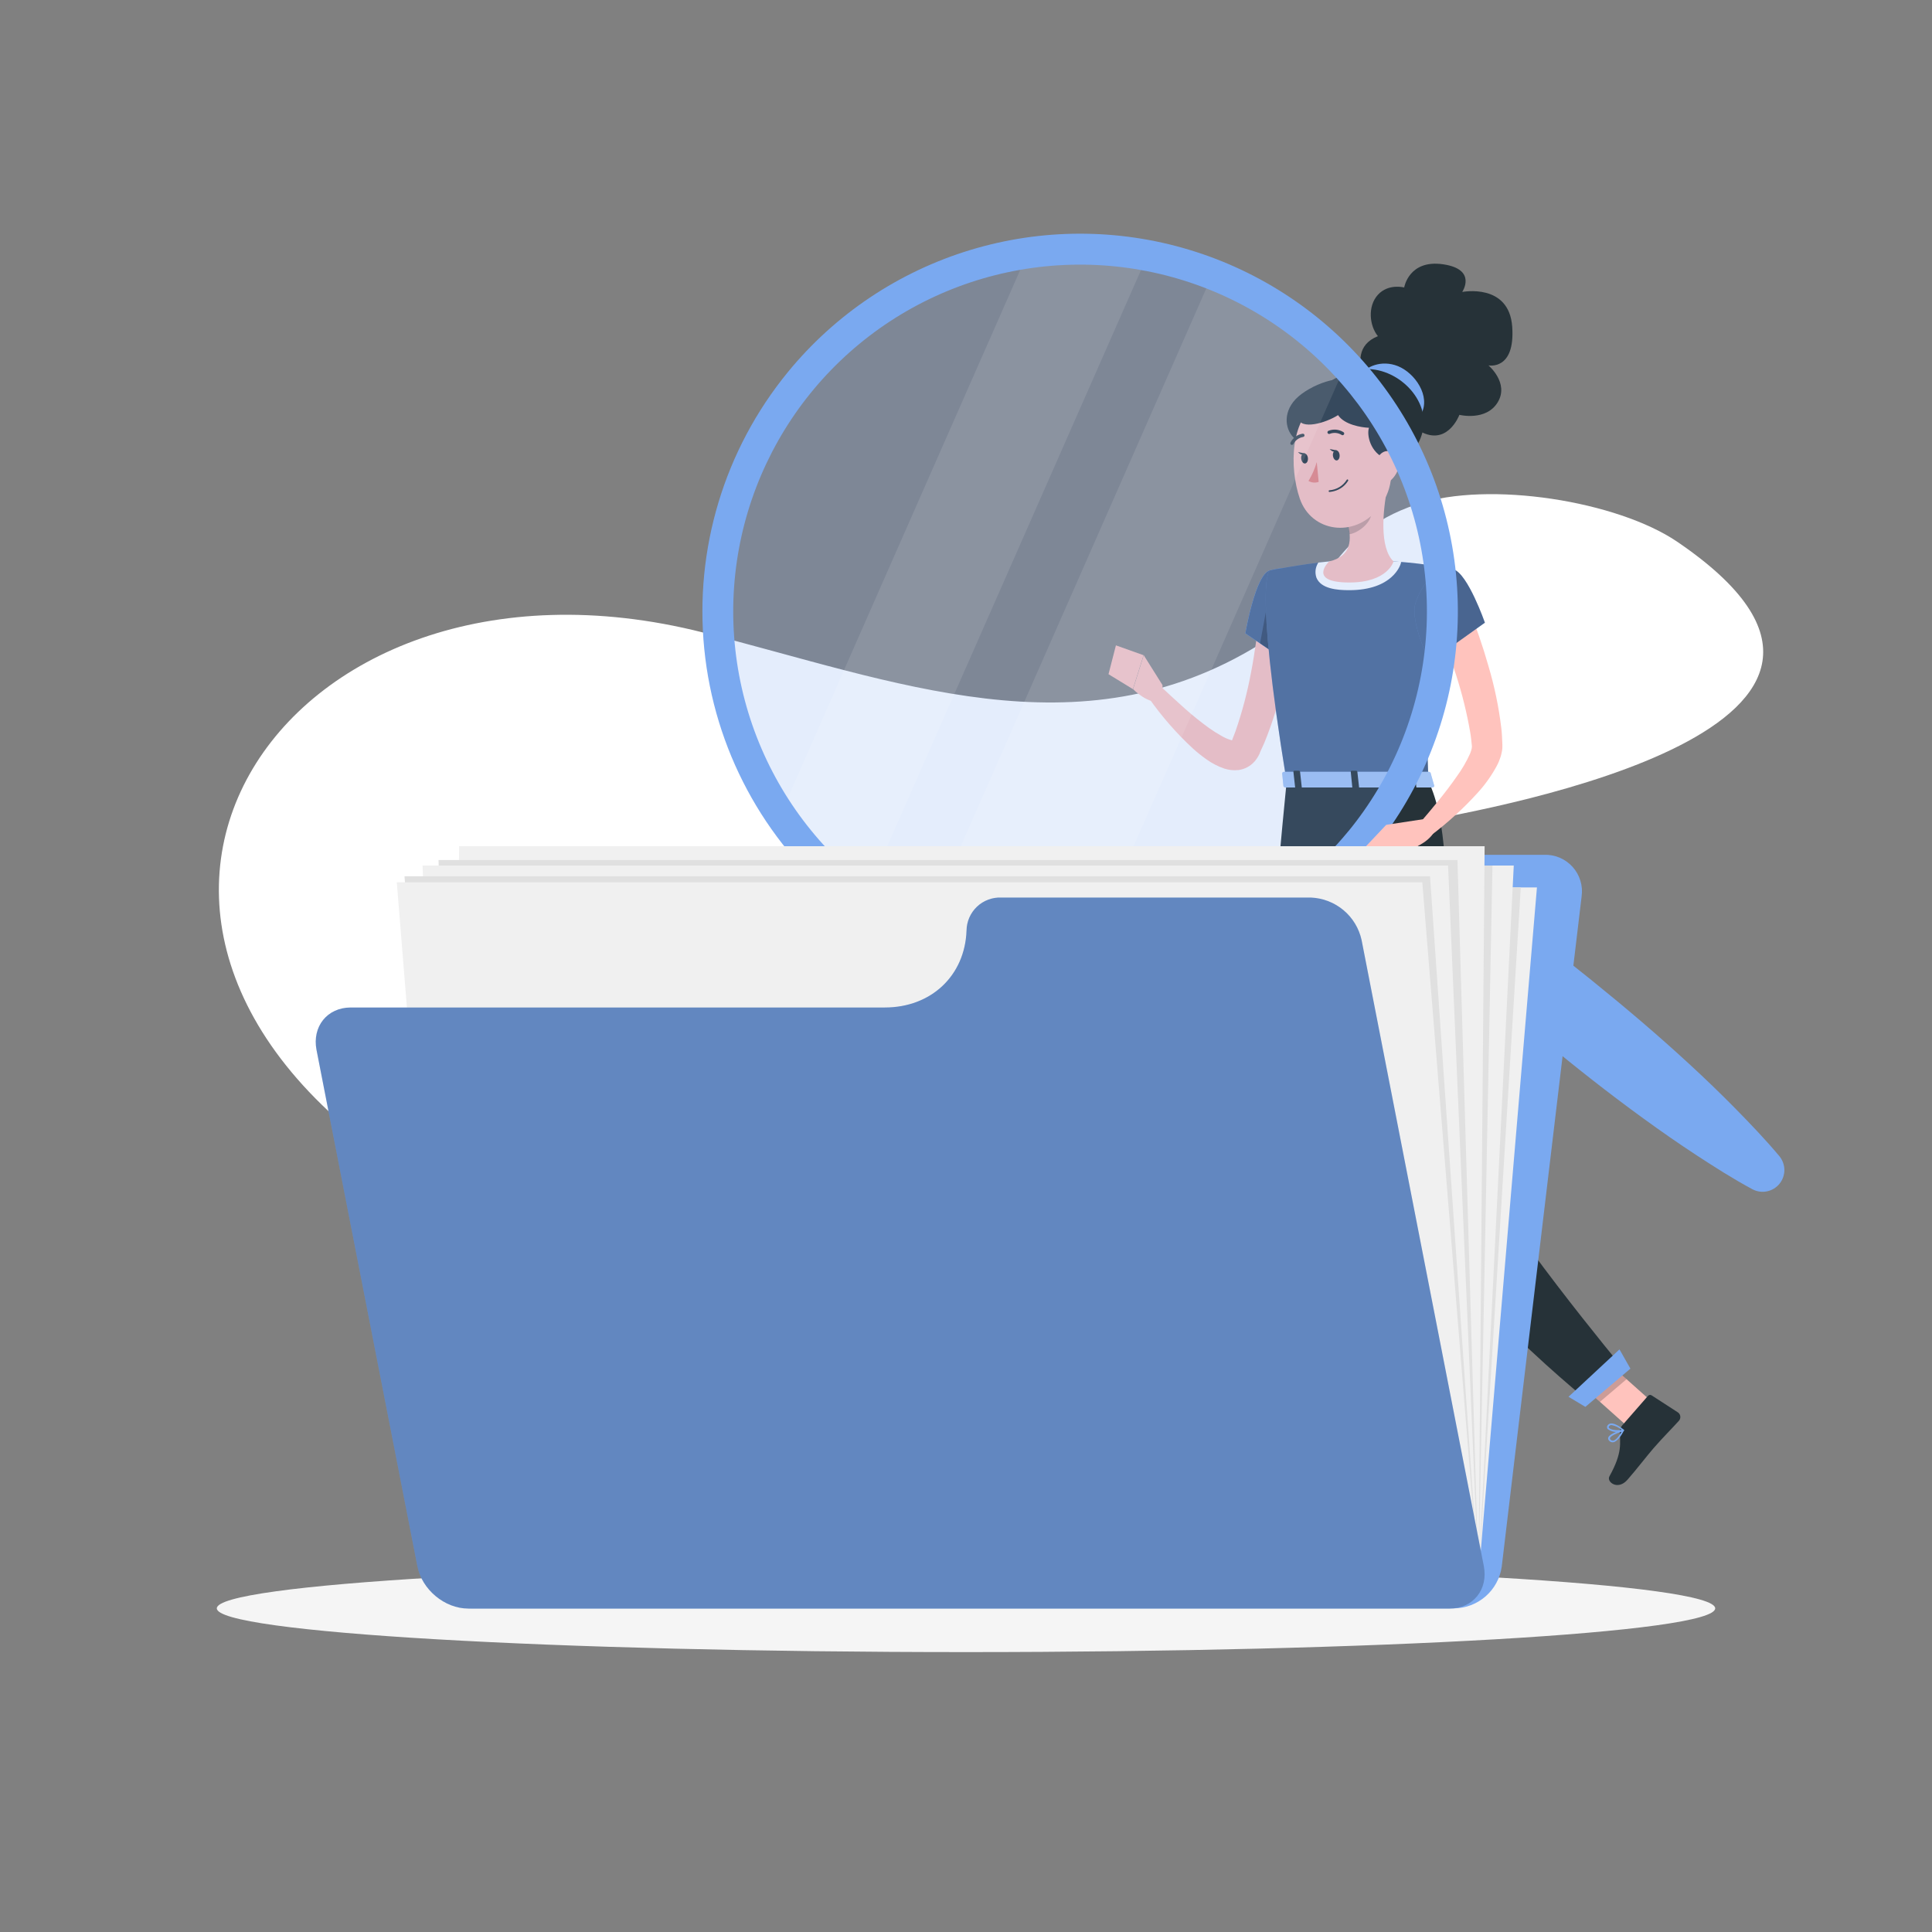 <svg fill="none" height="100" viewBox="0 0 100 100" width="100" xmlns="http://www.w3.org/2000/svg"><rect x="0" y="0" width="100" height="100" fill="#808080" stroke="none"/><path d="m86.818 28.044c-3.092-2.104-9.74-3.182-13.484-1.94-4.782 1.588-4.614 5.072-8.094 7.228-9.4 5.818-18.942 1.906-28.876-.6-22.014-5.562-35.8 15.62-14.18 28.642 13 7.826 40.3 13.544 43.374-7.2 1.33-8.968-3.468-9.65 7.68-11.6 4.4-.774 27.588-4.996 13.58-14.53z" fill="#fff"/><path d="m50 85.512c21.416 0 38.778-1.014 38.778-2.264s-17.361-2.264-38.778-2.264-38.778 1.014-38.778 2.264 17.361 2.264 38.778 2.264z" fill="#f5f5f5"/><path d="m66.94 31.726c-.036.6-.106 1.15-.184 1.72s-.184 1.128-.304 1.688c-.234 1.133-.572 2.243-1.01 3.314l-.182.4-.044.1-.016.052-.032.064c-.061.126-.139.242-.23.348-.109.123-.239.225-.384.302-.142.075-.297.123-.456.144-.245.026-.492 0-.726-.076-.331-.113-.644-.275-.928-.48-.248-.175-.485-.365-.71-.57-.842-.78-1.599-1.647-2.26-2.586l.662-.562c.4.37.8.744 1.2 1.098.398.354.813.688 1.244 1 .203.145.414.279.632.4.176.107.366.188.564.242.068.014.116 0 .094 0-.047.005-.091.026-.126.058-.012 0-.012 0 0 0l.064-.166.14-.364c.347-1.002.618-2.029.81-3.072.106-.524.18-1.058.26-1.588s.136-1.076.182-1.582z" fill="#ffc3bd"/><path d="m65.728 29.524c-.746.19-1.268 3.258-1.268 3.258l2.054 1.4s1.97-3.094 1.4-3.914c-.6-.858-1.098-1.02-2.186-.744z" fill="#7aa9f0"/><path d="m65.728 29.524c-.746.19-1.268 3.258-1.268 3.258l2.054 1.4s1.97-3.094 1.4-3.914c-.6-.858-1.098-1.02-2.186-.744z" fill="#7aa9f0"/><path d="m65.728 29.524c-.746.19-1.268 3.258-1.268 3.258l2.054 1.4s1.97-3.094 1.4-3.914c-.6-.858-1.098-1.02-2.186-.744z" fill="#000" opacity=".4"/><path d="m65.793 30.21-.572 3.09 1.154.784z" fill="#000" opacity=".3"/><g fill="#ffc3bd"><path d="m60.17 35.458-.97-1.544-.554 1.754s.8.84 1.526.64z"/><path d="m57.76 33.404-.384 1.492 1.262.772.554-1.754z"/><path d="m69.76 81.15h-1.808l-.122-4.188h1.81z"/><path d="m85.718 72.75-1.378 1.172-3.154-2.816 1.378-1.17z"/></g><path d="m83.962 73.782 1.338-1.532c.023-.026.055-.043.089-.048.035-.005.07.003.099.022l1.362.882c.034.023.062.054.083.089s.035.074.039.115c.005.041.001.082-.011.121-.012.039-.032.075-.059.106-.476.526-.732.756-1.32 1.428-.36.414-.846 1.058-1.346 1.628s-1.092.11-.934-.174c.702-1.268.534-1.712.546-2.336.002-.11.042-.216.114-.3z" fill="#263238"/><path d="m67.89 80.942h2.032c.035-0.0.069.012.095.035s.044.054.049.089l.232 1.6c.006.042.004.086-.009.127-.012.041-.033.079-.062.111-.028.032-.064.057-.103.074s-.082.025-.125.023c-.708-.012-1.05-.054-1.944-.054-.55 0-1.686.058-2.446.058s-.8-.752-.482-.818c1.416-.306 1.974-.726 2.452-1.128.086-.075.196-.116.31-.116z" fill="#263238"/><path d="m67.832 76.964.062 2.158h1.808l-.062-2.158z" fill="#000" opacity=".2"/><path d="m82.566 69.936-1.38 1.17 1.628 1.452 1.378-1.172z" fill="#000" opacity=".2"/><path d="m65.728 29.524s-.862.304.864 10.916h7.344c-.122-2.99-.126-4.834 1.302-10.968-1.028-.212-2.07-.35-3.118-.412-1.111-.079-2.225-.079-3.336 0-1.432.14-3.056.464-3.056.464z" fill="#7aa9f0"/><path d="m65.728 29.524s-.862.304.864 10.916h7.344c-.122-2.99-.126-4.834 1.302-10.968-1.028-.212-2.07-.35-3.118-.412-1.111-.079-2.225-.079-3.336 0-1.432.14-3.056.464-3.056.464z" fill="#000" opacity=".4"/><path d="m72.119 29.06c-1.111-.079-2.225-.079-3.336 0-.18.016-.364.036-.546.058-.075.114-.123.243-.141.378-.017.135-.003.273.041.402.234.582 1.078.65 1.694.65 2.274 0 2.658-1.328 2.674-1.384l.022-.08c-.128-.008-.272-.018-.408-.024z" fill="#fff"/><path d="m71.8 25.306c-.212 1.072-.42 3.038.33 3.754 0 0-.294 1.09-2.288 1.09-2.2 0-1.048-1.088-1.048-1.088 1.2-.286 1.166-1.174.958-2z" fill="#ffc3bd"/><path d="m70.954 26.018-1.212 1.034c.052.197.087.397.104.6.456-.066 1.084-.568 1.134-1.046.028-.196.019-.395-.026-.588z" fill="#000" opacity=".2"/><path d="m70.542 19.47c-.186-.63-.342-1.622.778-2.07-.438-.536-.544-1.544 0-2.142s1.36-.378 1.36-.378.24-1.462 2.018-1.2.986 1.432.986 1.432 2.426-.48 2.588 1.8-1.23 2-1.23 2 1.082.908.482 1.906-1.986.654-1.986.654-.652 1.764-2.188.76-2.808-2.762-2.808-2.762z" fill="#263238"/><path d="m66.94 20.8c-.6.776-.336 1.654.2 2 1.29.824 3.156-2.632 2.67-3.046s-2.27.268-2.87 1.046z" fill="#263238"/><path d="m72.358 18.952c-.848-.342-1.708.016-1.976.532-.654 1.258 2.316 3.524 3.176 1.952.51-.934-.326-2.132-1.2-2.484z" fill="#7aa9f0"/><path d="m72 22.8c.062 1.8.126 2.552-.688 3.554-1.222 1.506-3.44 1.19-4.036-.55-.536-1.566-.546-4.236 1.132-5.112.369-.195.781-.293 1.199-.283s.825.125 1.185.336.66.511.871.871c.211.36.328.767.337 1.185z" fill="#ffc3bd"/><path d="m71.73 23.742c-.8-.298-1-1.232-.872-1.6-.4-.016-1.274-.16-1.6-.656-.624.4-1.942.8-2.084.134s1.846-2.378 3.35-2.51c1.788-.156 3.552 1.6 3.098 3.282s-1.892 1.35-1.892 1.35z" fill="#263238"/><path d="m66.6 40.44s-1.426 13.93-1.308 19.446c.124 5.736 2.226 18.818 2.226 18.818h2.444s-.386-12.748-.17-18.38c.236-6.142 2.186-19.884 2.186-19.884z" fill="#263238"/><path d="m70.165 78.792h-2.868l-.212-.914 3.214-.112z" fill="#7aa9f0"/><path d="m69.759 43.906c-1.8 3.628-.362 10.248.276 12.712.326-3.7.878-8.222 1.308-11.542-.272-1.876-.744-2.844-1.584-1.17z" fill="#000" opacity=".2"/><path d="m68.532 40.44s1.664 14.482 2.92 19.132c1.492 5.52 10.758 12.95 10.758 12.95l1.88-1.6s-6.716-8.072-7.858-10.98c-2.434-6.2-.35-15.456-2.296-19.506z" fill="#263238"/><path d="m84.39 70.84-2.332 1.98-.872-.522 2.638-2.454z" fill="#7aa9f0"/><path d="m69.338 23.552c.014.146-.052.27-.146.28s-.184-.102-.2-.246.052-.272.148-.28.184.094.198.246z" fill="#263238"/><path d="m67.698 23.71c.014.144-.052.27-.148.28s-.182-.102-.2-.248.052-.27.146-.278.188.1.202.246z" fill="#263238"/><path d="m67.542 23.468-.358-.068s.216.256.358.068z" fill="#263238"/><path d="m68.154 23.918c-.097.343-.241.672-.428.976.079.046.168.074.259.082.091.008.183-.003.269-.034z" fill="#ed847e"/><path d="m69.059 25.42c-.079.022-.16.036-.242.044-.005.001-.011 0-.016-.002-.005-.002-.01-.004-.015-.008-.004-.004-.008-.008-.01-.013-.003-.005-.004-.01-.005-.016-.001-.011.002-.023.009-.032.007-.009.017-.015.029-.016.181-.013.356-.069.512-.162.156-.093.287-.222.384-.376.002-.005.006-.01.01-.014.004-.004.009-.007.015-.009s.011-.002.017-.001c.006.001.011.003.016.006.01.006.017.015.021.025.003.011.002.022-.003.033-.161.267-.42.461-.722.54z" fill="#263238"/><path d="m72.42 24.042c-.044.344-.222.657-.496.87-.366.28-.718 0-.76-.438-.036-.4.108-1 .544-1.116.095-.019.194-.015.287.012.093.027.179.076.249.144.07.067.123.15.153.243.031.092.039.19.023.286z" fill="#ffc3bd"/><path d="m69.514 22.524c-.011.003-.023.003-.034.002-.011-.002-.022-.006-.032-.012-.091-.058-.194-.093-.301-.104-.107-.01-.215.005-.315.044-.021.009-.044.01-.066.003-.021-.007-.04-.023-.05-.043-.01-.02-.011-.044-.003-.065.007-.021.023-.039.043-.049.126-.052.263-.073.398-.061.136.012.267.056.382.129.009.006.018.013.024.022.006.009.011.019.014.03s.003.022.001.033c-.002.011-.006.021-.011.031-.011.019-.029.033-.05.04z" fill="#263238"/><path d="m66.894 23.022c-.021.008-.043.008-.064 0-.019-.011-.034-.03-.04-.051s-.004-.045.006-.065c.061-.122.15-.227.261-.307.11-.08.238-.132.373-.151.011-.001.022 0.0.033.004.011.003.021.009.029.016.009.007.016.016.021.026.005.01.008.021.009.032.002.022-.006.045-.02.062s-.035.028-.058.03c-.106.018-.206.06-.293.124-.086.064-.157.147-.205.243-.006.009-.013.017-.022.024-.009.006-.019.011-.03.013z" fill="#263238"/><path d="m75.988 31.422c.408.998.76 2.017 1.054 3.054.312 1.046.534 2.116.664 3.2.034.276.044.566.056.852v.162c0 .058-.01.118-.018.17-.017.1-.039.199-.068.296-.052.166-.119.328-.2.482-.277.513-.617.989-1.012 1.418-.73.802-1.534 1.534-2.4 2.186l-.578-.642c.666-.778 1.338-1.576 1.908-2.4.275-.374.51-.776.7-1.2.033-.082.059-.166.08-.252.005-.029.009-.059.01-.088.001-.009.001-.017 0-.026v-.028c-.026-.236-.044-.472-.088-.714-.172-.988-.412-1.963-.718-2.918-.306-.968-.648-1.95-1-2.886z" fill="#ffc3bd"/><path d="m75.238 29.472c.736.224 1.62 2.758 1.62 2.758l-2.858 2.04s-1.042-2.114-.732-3.066c.332-.99 1.132-1.988 1.97-1.732z" fill="#7aa9f0"/><path d="m75.238 29.472c.736.224 1.62 2.758 1.62 2.758l-2.858 2.04s-1.042-2.114-.732-3.066c.332-.99 1.132-1.988 1.97-1.732z" fill="#000" opacity=".4"/><g fill="#7aa9f0"><path d="m83.468 74.654c-.037-.001-.073-.01-.106-.027s-.061-.041-.084-.071c-.018-.019-.031-.042-.037-.067-.006-.025-.006-.052.001-.077.068-.22.696-.4.768-.42.008-.003.016-.003.024-.001.008.003.015.008.02.015.004.007.007.015.007.023s-.002.016-.007.023c-.112.214-.334.574-.562.6zm.464-.55c-.248.08-.572.218-.6.334-.003.011-.003.023 0.0.034s.009.021.018.029c.016.023.038.041.063.053.025.012.053.017.081.015.116-.014.278-.186.438-.464z"/><path d="m83.734 74.112c-.187.019-.374-.034-.524-.148-.021-.026-.032-.059-.032-.093 0-.034.011-.067.032-.093.018-.028.042-.051.07-.068.028-.017.06-.028.092-.032.26-.032.654.308.67.322.006.005.01.011.013.018.002.007.003.015.001.022-.001.008-.004.015-.009.021-.005.006-.012.011-.019.013-.096.027-.195.04-.294.038zm-.318-.35h-.028c-.02.002-.04.009-.058.02s-.033.025-.044.042c-.03.046-.02.07 0 .086.078.102.434.14.65.1-.148-.128-.328-.214-.52-.248z"/><path d="m67.21 81.258c-.154.014-.309-.025-.438-.112-.028-.025-.049-.056-.062-.091-.013-.035-.019-.072-.016-.109.002-.024.009-.047.022-.067.013-.02.031-.036.052-.048.222-.122.942.246 1.024.29.008.004.014.011.018.019.004.008.005.017.004.025-.001.009-.005.017-.011.024-.006.006-.014.011-.023.012-.188.036-.379.055-.57.056zm-.322-.374c-.028-.002-.055.004-.08.016-.009.004-.016.011-.021.019-.005.008-.007.018-.007.027-.003.025-.001.051.008.074s.023.045.042.062c.11.1.4.116.8.05-.231-.124-.482-.208-.742-.248z"/><path d="m67.772 81.2h-.018c-.216-.098-.642-.488-.6-.692 0-.048.042-.11.16-.122.043-.004.086-0.0.127.013s.079.034.111.061c.226.19.268.676.27.698.001.007-.001.015-.004.021-.003.007-.008.012-.014.017-.005.003-.01.005-.016.006s-.011 0-.016-.002zm-.432-.734h-.024c-.08 0-.084.04-.086.05-.02.122.27.43.49.562-.018-.205-.099-.4-.232-.558-.041-.037-.093-.059-.148-.06z"/><path d="m74.046 40 .188.658c.026.05-.034.102-.12.102h-7.558c-.066 0-.122-.032-.126-.074l-.066-.656c0-.046.052-.084.126-.084h7.438c.023-.002.045.002.066.011.021.009.038.024.052.043z"/></g><path d="m74.046 40 .188.658c.026.05-.034.102-.12.102h-7.558c-.066 0-.122-.032-.126-.074l-.066-.656c0-.046.052-.084.126-.084h7.438c.023-.002.045.002.066.011.021.009.038.024.052.043z" fill="#fff" opacity=".3"/><path d="m73.048 40.84h.2c.038 0 .068-.02.066-.046l-.094-.854c0-.024-.036-.046-.076-.046h-.2c-.04 0-.07.022-.066.046l.092.854c.004.026.03.046.078.046z" fill="#263238"/><path d="m67.116 40.84h.2c.04 0 .07-.02.068-.046l-.094-.854c0-.024-.038-.046-.076-.046h-.2c-.04 0-.07.022-.068.046l.094.854c.002.026.036.046.076.046z" fill="#263238"/><path d="m70.082 40.84h.2c.04 0 .07-.02.068-.046l-.094-.854c0-.024-.036-.046-.076-.046h-.2c-.04 0-.07.022-.066.046l.086.86c0 .02.042.04.082.04z" fill="#263238"/><path d="m69.184 23.31-.358-.068s.204.256.358.068z" fill="#263238"/><path d="m62.564 48.778c-3.389 1.316-7.091 1.599-10.64.81-3.549-.788-6.784-2.61-9.297-5.237-2.513-2.627-4.191-5.939-4.821-9.52-.63-3.58-.185-7.267 1.28-10.594s3.884-6.145 6.95-8.097c3.066-1.952 6.643-2.951 10.277-2.871 3.634.08 7.163 1.236 10.14 3.322 2.977 2.086 5.269 5.008 6.586 8.396.875 2.25 1.297 4.65 1.244 7.063-.053 2.413-.581 4.793-1.554 7.002-.973 2.209-2.371 4.205-4.116 5.874s-3.8 2.977-6.05 3.851z" fill="#7aa9f0" opacity=".2"/><path d="m59.238 13.57-14.416 32.74c-.222-.168-.442-.342-.658-.518-1.393-1.153-2.607-2.507-3.6-4.018l12.452-28.28c2.063-.332 4.168-.307 6.222.076z" fill="#fff" opacity=".1"/><path d="m69.486 19.25-13.554 30.782c-2.815.003-5.594-.642-8.12-1.884l14.8-33.614c2.622 1.025 4.974 2.639 6.874 4.716z" fill="#fff" opacity=".1"/><path d="m40.776 19.264c2.449-2.993 5.731-5.192 9.43-6.319s7.649-1.133 11.351-.015c3.702 1.117 6.989 3.308 9.447 6.293s3.974 6.633 4.358 10.481c.384 3.848-.381 7.723-2.199 11.136s-4.608 6.21-8.015 8.038c-3.408 1.827-7.281 2.603-11.13 2.23s-7.501-1.88-10.493-4.33c-4.013-3.284-6.556-8.028-7.072-13.188-.515-5.16 1.04-10.313 4.324-14.326zm29.024 23.752c2.248-2.748 3.631-6.101 3.973-9.635.343-3.534-.37-7.09-2.049-10.219-1.678-3.129-4.247-5.689-7.381-7.358s-6.692-2.371-10.225-2.018c-3.533.353-6.882 1.746-9.623 4.002-2.741 2.256-4.752 5.275-5.778 8.674-1.026 3.399-1.02 7.026.015 10.422 1.036 3.396 3.055 6.409 5.802 8.657 1.825 1.493 3.925 2.612 6.183 3.293 2.257.681 4.627.911 6.973.676 2.346-.234 4.623-.929 6.7-2.043 2.078-1.115 3.915-2.627 5.408-4.452z" fill="#7aa9f0"/><path d="m71.525 42.948c1.926 1.15 3.758 2.414 5.558 3.718s3.554 2.662 5.28 4.056 3.42 2.828 5.054 4.334c.819.752 1.619 1.524 2.4 2.316.784.8 1.554 1.6 2.28 2.468.168.201.26.454.262.716.001.262-.089.516-.254.718-.166.203-.397.341-.654.392-.257.051-.523.01-.753-.114-1-.54-1.936-1.136-2.87-1.746s-1.846-1.246-2.746-1.9c-1.8-1.304-3.542-2.678-5.248-4.096s-3.386-2.868-5.02-4.376-3.236-3.052-4.744-4.712c-.188-.205-.296-.472-.304-.75s.085-.55.261-.766c.176-.216.425-.36.699-.408.275-.047.557.006.795.15z" fill="#7aa9f0"/><path d="m73.678 42.4-1.932.294 1.382 1.212s1.092-.4 1.2-1.14z" fill="#ffc3bd"/><path d="m70.702 43.804 1.214.952 1.482-.968-1.652-1.09z" fill="#ffc3bd"/><path d="m61.568 45.91c.176-.482.495-.899.913-1.196.418-.297.916-.461 1.429-.47h16.01c.277-.01.552.04.807.148s.483.27.669.476.323.449.404.714c.081.265.103.544.064.818l-4.136 34.702c-.088.591-.383 1.131-.833 1.524s-1.024.614-1.621.622h-50.8c-.276.011-.55-.04-.805-.147s-.482-.269-.667-.473c-.185-.205-.323-.447-.404-.711-.081-.264-.104-.542-.066-.815l3.468-29.156c.088-.591.383-1.131.832-1.524s1.024-.614 1.622-.622h27.644c1.198-.02 2.361-.403 3.338-1.097.976-.694 1.72-1.668 2.132-2.793z" fill="#7aa9f0"/><path d="m23.446 81.65h53.082l3.024-35.716h-53.08z" fill="#f0f0f0"/><path d="m23.446 81.65h53.082l2.188-35.716h-52.244z" fill="#e0e0e0"/><path d="m23.446 81.65h53.082l1.824-36.85h-53.08z" fill="#f0f0f0"/><path d="m23.446 81.65h53.082l.722-36.85h-51.978z" fill="#e0e0e0"/><path d="m23.446 81.65h53.082l.316-37.85h-53.08z" fill="#f0f0f0"/><path d="m23.446 81.65h53.082l-1.09-37.134h-52.738z" fill="#e0e0e0"/><path d="m23.446 81.65h53.082l-1.576-36.85h-53.08z" fill="#f0f0f0"/><path d="m23.446 81.65h53.082l-2.51-36.294h-53.08z" fill="#e0e0e0"/><path d="m23.446 81.65h53.082l-2.91-35.984h-53.08z" fill="#f0f0f0"/><path d="m50.028 48.164c.003-.232.053-.461.146-.674.093-.212.229-.404.397-.563.169-.159.368-.283.586-.363.218-.081.449-.117.681-.106h16.01c.62.024 1.214.253 1.69.651.476.398.806.943.938 1.549l6.326 32.4c.236 1.214-.556 2.2-1.77 2.2h-50.8c-1.216 0-2.4-.986-2.63-2.2l-5.218-26.71c-.236-1.214.556-2.2 1.77-2.2h27.646c2.4 0 4.146-1.652 4.228-3.984z" fill="#7aa9f0"/><path d="m50.028 48.164c.003-.232.053-.461.146-.674.093-.212.229-.404.397-.563.169-.159.368-.283.586-.363.218-.081.449-.117.681-.106h16.01c.62.024 1.214.253 1.69.651.476.398.806.943.938 1.549l6.326 32.4c.236 1.214-.556 2.2-1.77 2.2h-50.8c-1.216 0-2.4-.986-2.63-2.2l-5.218-26.71c-.236-1.214.556-2.2 1.77-2.2h27.646c2.4 0 4.146-1.652 4.228-3.984z" fill="#000" opacity=".2"/></svg>